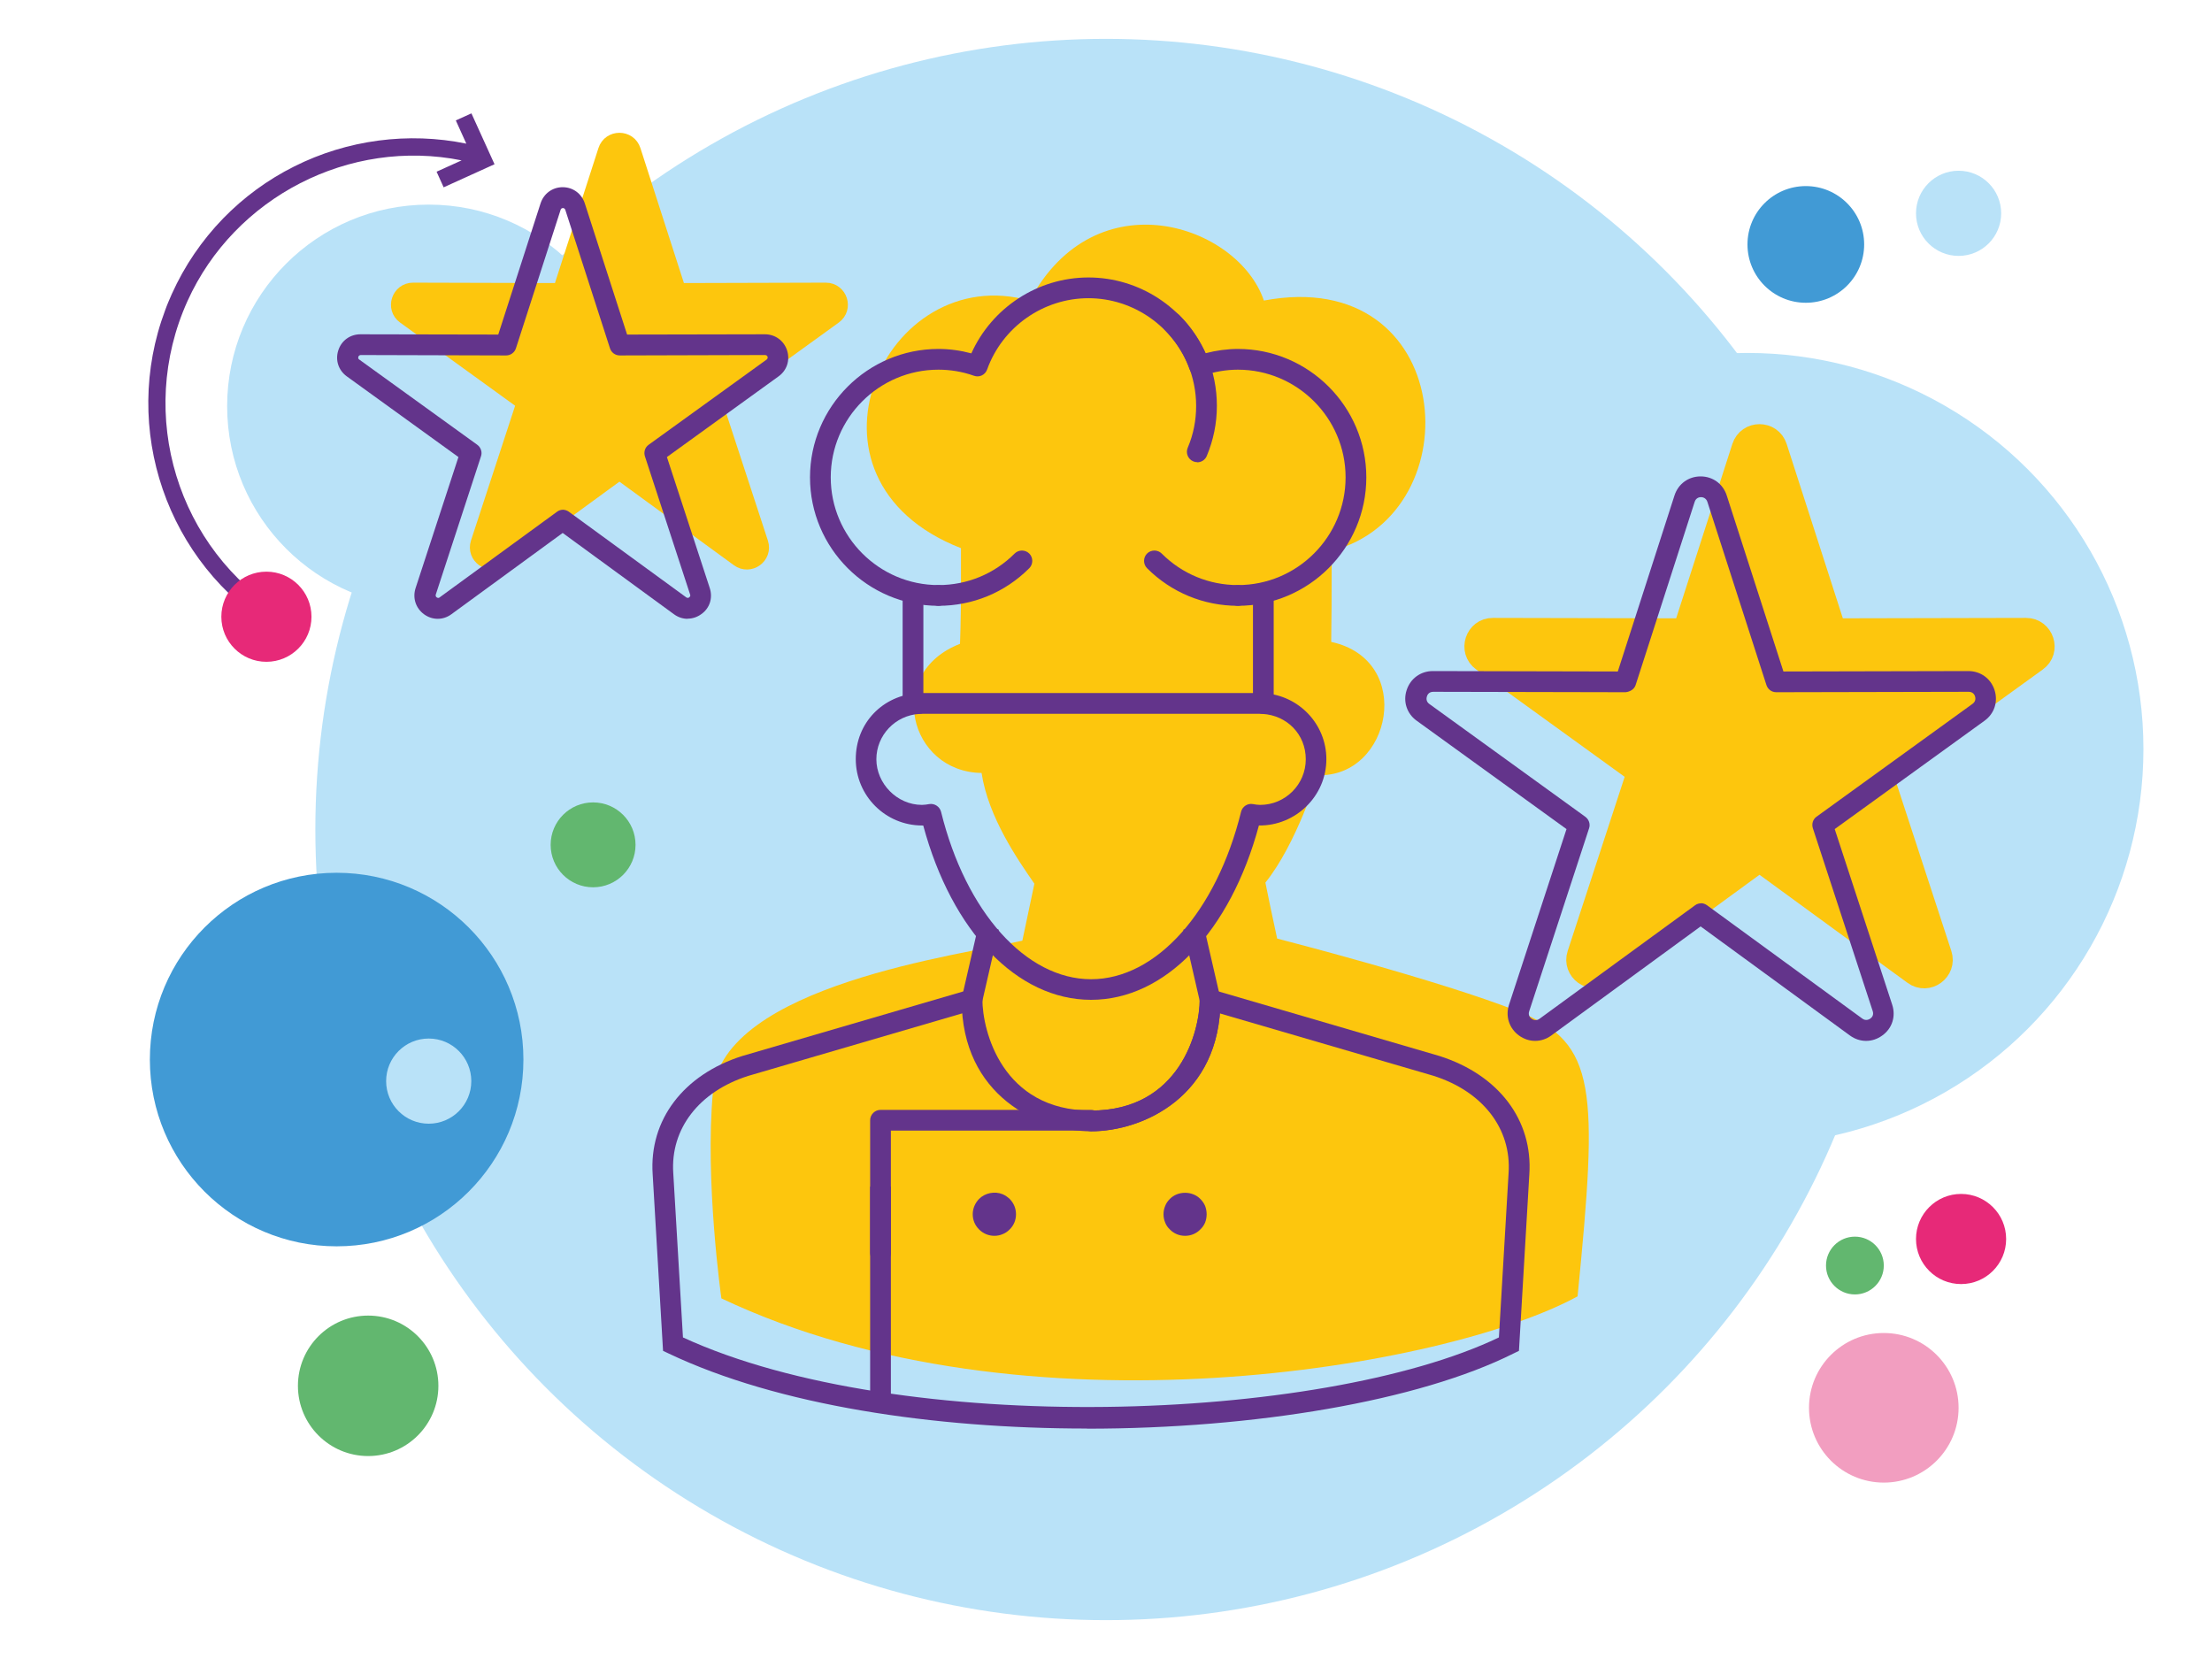 <?xml version="1.0" encoding="UTF-8"?>
<svg xmlns="http://www.w3.org/2000/svg" width="160" height="120" version="1.1" viewBox="0 0 160 120">
  <!-- Generator: Adobe Illustrator 28.6.0, SVG Export Plug-In . SVG Version: 1.2.0 Build 709)  -->
  <g>
    <g id="Warstwa_1">
      <g>
        <circle cx="126.39" cy="54.18" r="28.65" fill="#b9e2f8"/>
        <circle cx="31.01" cy="29.38" r="14.58" fill="#b9e2f8"/>
        <circle cx="80" cy="60" r="57.19" fill="#b9e2f8"/>
        <path d="M52.19,93.92c21.94,10.39,52.53,4.98,61.92-.15,1.48-14.96,1.41-18.33-4.24-20.59s-17.49-5.29-17.49-5.29q-.58-2.68-.85-4.05c2.27-2.82,3.78-7.77,3.78-7.77,5.32.2,7.06-8.32.98-9.64.06-4.33,0-4.94.06-6.59,10.3-2.73,8.93-20.71-4.93-18.1-1.86-5.48-12.16-8.96-16.94.01-10.47-2.99-17.77,12.91-4.97,17.9v2.85c0,2.4-.07,4.07-.07,4.07-5.47,2.12-3.69,9.27,1.56,9.34.49,3.22,2.63,6.29,3.82,8.01l-.87,4.12c-4.36,1.02-21.66,3.23-22.38,10.92-.6,6.43.61,14.96.61,14.96Z" fill="#fdc60d"/>
        <path d="M127.27,62.24l-11.19,8.17c-.96.7-2.26-.24-1.89-1.37l4.31-13.17-11.23-8.12c-.97-.7-.47-2.23.72-2.22l13.86.03,4.25-13.19c.37-1.14,1.97-1.14,2.34,0l4.25,13.19,13.86-.03c1.19,0,1.69,1.53.72,2.22l-11.23,8.12,4.31,13.17c.37,1.13-.93,2.08-1.89,1.37l-11.19-8.17Z" fill="#fdc60d" stroke="#fdc60d" stroke-linecap="round" stroke-linejoin="round" stroke-width="1.67"/>
        <path d="M20.49,44.42c-7.67-4.71-10.64-14.42-6.93-22.64,3.41-7.54,11.73-11.81,19.83-10.18l-1.81.82.51,1.13,3.68-1.67-1.67-3.68-1.13.51.76,1.68c-4.19-.86-8.61-.28-12.45,1.65-1.92.96-3.65,2.23-5.14,3.76-1.54,1.59-2.79,3.42-3.71,5.46-.17.39-.34.77-.48,1.17-3.22,8.56.08,18.31,7.99,23.1.04.02.08.04.11.05l.44-1.17Z" fill="#64338b"/>
        <path d="M111.04,75.29c-.41,0-.81-.13-1.17-.39-.71-.52-.99-1.39-.72-2.22l4.16-12.71-10.84-7.84c-.71-.51-1-1.39-.72-2.22.27-.83,1.01-1.37,1.89-1.37h0l13.38.03,4.1-12.73c.27-.84,1.01-1.38,1.89-1.38s1.62.54,1.89,1.38l4.1,12.73,13.38-.03h0c.88,0,1.62.54,1.89,1.37.27.83-.01,1.71-.72,2.22l-10.84,7.84,4.16,12.71c.27.83,0,1.71-.72,2.22-.71.52-1.63.52-2.34,0l-10.8-7.89-10.8,7.89c-.36.26-.76.39-1.17.39ZM123.02,65.33c.16,0,.31.05.44.14l11.25,8.21c.25.18.48.06.57,0,.09-.06.28-.24.18-.54l-4.33-13.23c-.1-.31,0-.65.27-.84l11.28-8.16c.26-.19.21-.44.18-.54-.03-.1-.14-.33-.46-.33h0l-13.92.03h0c-.33,0-.61-.21-.71-.52l-4.27-13.25c-.1-.3-.36-.34-.46-.34s-.36.03-.46.34l-4.27,13.25c-.1.31-.4.48-.72.52l-13.92-.03h0c-.32,0-.43.23-.46.34-.03.1-.08.36.18.54l11.28,8.16c.26.19.38.53.27.84l-4.33,13.23c-.1.3.09.48.18.54.09.06.31.19.57,0l11.25-8.21c.13-.1.29-.14.44-.14Z" fill="#63348b"/>
        <g>
          <path d="M78.62,103.33c-11.07,0-22.35-1.67-30.26-5.43l-.4-.19-.75-12.76c-.27-3.93,2.22-7.22,6.49-8.57l16.4-4.79.42,1.44-16.39,4.79c-3.56,1.13-5.65,3.83-5.43,7.04l.7,11.88c15.74,7.24,46.16,6.16,59.02,0l.7-11.88c.22-3.22-1.87-5.92-5.45-7.05l-16.37-4.78.42-1.44,16.39,4.79c4.29,1.36,6.78,4.64,6.51,8.58l-.75,12.75-.39.19c-6.87,3.44-18.74,5.44-30.86,5.44Z" fill="#63348b"/>
          <rect x="68.24" y="68.94" width="5.36" height="1.5" transform="translate(-12.89 123.2) rotate(-77.06)" fill="#63348b"/>
          <rect x="86.18" y="67.01" width="1.5" height="5.36" transform="translate(-13.42 21.27) rotate(-12.96)" fill="#63348b"/>
          <path d="M78.92,72.32c-5.35,0-10.07-4.93-12.14-12.61-.03,0-.06,0-.08,0-2.65,0-4.8-2.15-4.8-4.8s1.99-4.63,4.52-4.77c.4-.03.77.29.79.71.02.41-.29.77-.71.79-1.74.1-3.11,1.54-3.11,3.28s1.48,3.3,3.3,3.3c.18,0,.35-.03.53-.06.38-.06.75.18.85.56,1.78,7.24,6.14,12.11,10.85,12.11s9.06-4.87,10.85-12.11c.09-.38.47-.63.85-.56.17.03.35.06.53.06,1.82,0,3.3-1.48,3.3-3.3s-1.37-3.17-3.11-3.28c-.41-.02-.73-.38-.71-.79.02-.41.35-.73.79-.71,2.53.15,4.52,2.24,4.52,4.77,0,2.67-2.22,4.83-4.88,4.8-2.07,7.69-6.79,12.61-12.14,12.61Z" fill="#63348b"/>
          <path d="M78.92,81.83c-3.76,0-9.36-2.54-9.36-9.53,0-.41.34-.75.75-.75s.75.34.75.75c0,2.23,1.41,8.03,7.86,8.03s7.86-5.79,7.86-8.03c0-.41.34-.75.75-.75s.75.34.75.75c0,6.99-5.59,9.53-9.36,9.53Z" fill="#63348b"/>
          <path d="M63.69,91.38c-.41,0-.75-.34-.75-.75v-9.6c0-.41.34-.75.75-.75h15.23c.41,0,.75.34.75.75s-.34.75-.75.75h-14.48v8.85c0,.41-.34.75-.75.75Z" fill="#63348b"/>
          <rect x="62.94" y="85.83" width="1.5" height="15.4" fill="#63348b"/>
          <path d="M71.93,89.39c-.42,0-.81-.16-1.11-.46s-.46-.68-.46-1.1.17-.81.46-1.11c.44-.44,1.14-.57,1.7-.34.19.08.36.2.51.34.3.3.46.69.46,1.11s-.16.81-.46,1.1c-.15.15-.32.27-.51.34-.18.08-.39.12-.59.12Z" fill="#63348b"/>
          <path d="M85.72,89.39c-.42,0-.81-.16-1.1-.46-.15-.14-.27-.31-.34-.5-.08-.19-.12-.39-.12-.6s.04-.41.12-.6c.07-.19.19-.36.34-.51.58-.59,1.62-.59,2.2,0,.15.15.27.32.35.51.07.19.11.39.11.6s-.04.41-.11.6c-.08.19-.2.36-.35.5-.29.3-.68.46-1.1.46Z" fill="#63348b"/>
          <path d="M91.38,51.63h-25.34c-.41,0-.75-.34-.75-.75v-7.55c0-.41.34-.75.75-.75s.75.34.75.75v6.8h23.84v-6.8c0-.41.34-.75.75-.75s.75.34.75.75v7.55c0,.41-.34.75-.75.75Z" fill="#63348b"/>
          <g>
            <path d="M89.54,43.82c-.41,0-.75-.34-.75-.75s.34-.75.75-.75c4.3,0,7.79-3.5,7.79-7.79s-3.5-7.79-7.79-7.79c-.85,0-1.71.15-2.54.43-.39.13-.81-.07-.95-.45-1.11-3.08-4.06-5.15-7.32-5.15s-6.22,2.07-7.33,5.16c-.14.39-.56.59-.95.45-.84-.3-1.71-.44-2.57-.44-4.3,0-7.79,3.5-7.79,7.79s3.5,7.79,7.79,7.79c.41,0,.75.34.75.75s-.34.75-.75.75c-5.12,0-9.29-4.17-9.29-9.29s4.17-9.29,9.29-9.29c.8,0,1.6.11,2.38.32,1.49-3.31,4.81-5.49,8.47-5.49s6.97,2.17,8.47,5.48c.77-.2,1.56-.31,2.34-.31,5.12,0,9.29,4.17,9.29,9.29s-4.17,9.29-9.29,9.29Z" fill="#63348b"/>
            <path d="M89.54,43.82c-2.48,0-4.82-.97-6.57-2.72-.29-.29-.29-.77,0-1.06s.77-.29,1.06,0c1.47,1.47,3.43,2.28,5.51,2.28.41,0,.75.34.75.75s-.34.75-.75.75Z" fill="#63348b"/>
            <path d="M67.88,43.82c-.41,0-.75-.34-.75-.75s.34-.75.75-.75c2.08,0,4.04-.81,5.51-2.28.29-.29.77-.29,1.06,0s.29.77,0,1.06c-1.76,1.76-4.09,2.72-6.57,2.72Z" fill="#63348b"/>
            <path d="M86.6,33.43c-.1,0-.2-.02-.29-.06-.38-.16-.56-.6-.4-.98.41-.96.61-1.98.61-3.03s-.21-2.07-.61-3.03c-.39-.93-.96-1.76-1.67-2.48-.29-.29-.29-.77,0-1.06.29-.29.77-.29,1.06,0,.85.85,1.52,1.85,1.99,2.95.49,1.15.73,2.36.73,3.62s-.25,2.47-.73,3.62c-.12.29-.4.46-.69.46Z" fill="#63348b"/>
          </g>
          <path d="M78.92,81.83c-.41,0-.75-.34-.75-.75s.34-.75.75-.75c6.44,0,7.86-5.79,7.86-8.03,0-.41.34-.75.75-.75s.75.34.75.75c0,6.99-5.59,9.53-9.36,9.53Z" fill="#63348b"/>
        </g>
        <g>
          <path d="M44.82,34.03l-8.67,6.33c-.75.54-1.75-.19-1.47-1.06l3.34-10.2-8.7-6.29c-.75-.54-.36-1.72.56-1.72l10.73.03,3.29-10.21c.28-.88,1.53-.88,1.81,0l3.29,10.21,10.73-.03c.92,0,1.31,1.18.56,1.72l-8.7,6.29,3.34,10.2c.29.88-.72,1.61-1.47,1.06l-8.67-6.33Z" fill="#fdc60d" stroke="#fdc60d" stroke-linecap="round" stroke-linejoin="round" stroke-width="1.29"/>
          <path d="M49.74,44.76c-.35,0-.69-.11-.99-.33l-8.05-5.88-8.05,5.88c-.6.44-1.38.44-1.98,0-.6-.44-.84-1.18-.61-1.89l3.1-9.48-8.08-5.84c-.6-.44-.84-1.17-.61-1.88.23-.71.86-1.16,1.6-1.16h0l9.97.02,3.06-9.49c.23-.71.86-1.17,1.6-1.17s1.37.46,1.6,1.17l3.06,9.49,9.97-.02h0c.74,0,1.37.46,1.6,1.16.23.71-.01,1.45-.61,1.88l-8.08,5.84,3.1,9.48c.23.71,0,1.45-.61,1.88-.3.22-.65.33-.99.33ZM40.7,36.87c.16,0,.31.05.44.14l8.5,6.2s.11.08.21,0c.11-.08.08-.17.07-.2l-3.27-10c-.1-.31,0-.65.27-.84l8.53-6.16s.11-.08.07-.2c-.04-.13-.15-.12-.17-.13l-10.52.03h0c-.33,0-.61-.21-.71-.52l-3.23-10.01s-.04-.13-.17-.13-.16.1-.17.13l-3.23,10.01c-.1.31-.39.52-.71.52h0l-10.52-.03s-.13,0-.17.13c-.04.13.04.18.07.2l8.53,6.16c.26.19.38.53.27.84l-3.27,10s-.04.13.07.2c.11.08.19.02.21,0l8.5-6.2c.13-.1.29-.14.44-.14Z" fill="#63348b"/>
        </g>
        <circle cx="26.63" cy="100.24" r="5.08" fill="#62b76f"/>
        <circle cx="24.35" cy="76.64" r="13.51" fill="#419ad5"/>
        <circle cx="19.27" cy="44.61" r="3.26" fill="#e72978"/>
        <circle cx="141.67" cy="15.43" r="3.08" fill="#b9e2f8"/>
        <circle cx="130.62" cy="17.68" r="4.22" fill="#419ad5"/>
        <circle cx="134.17" cy="91.54" r="2.09" fill="#62b76f"/>
        <circle cx="136.26" cy="101.83" r="5.41" fill="#f29ec0"/>
        <circle cx="31.01" cy="78.2" r="3.08" fill="#b9e2f8"/>
        <circle cx="141.85" cy="89.62" r="3.26" fill="#e72978"/>
        <circle cx="42.9" cy="61.11" r="3.07" fill="#62b76f"/>
      </g>
    </g>
  </g>
</svg>
